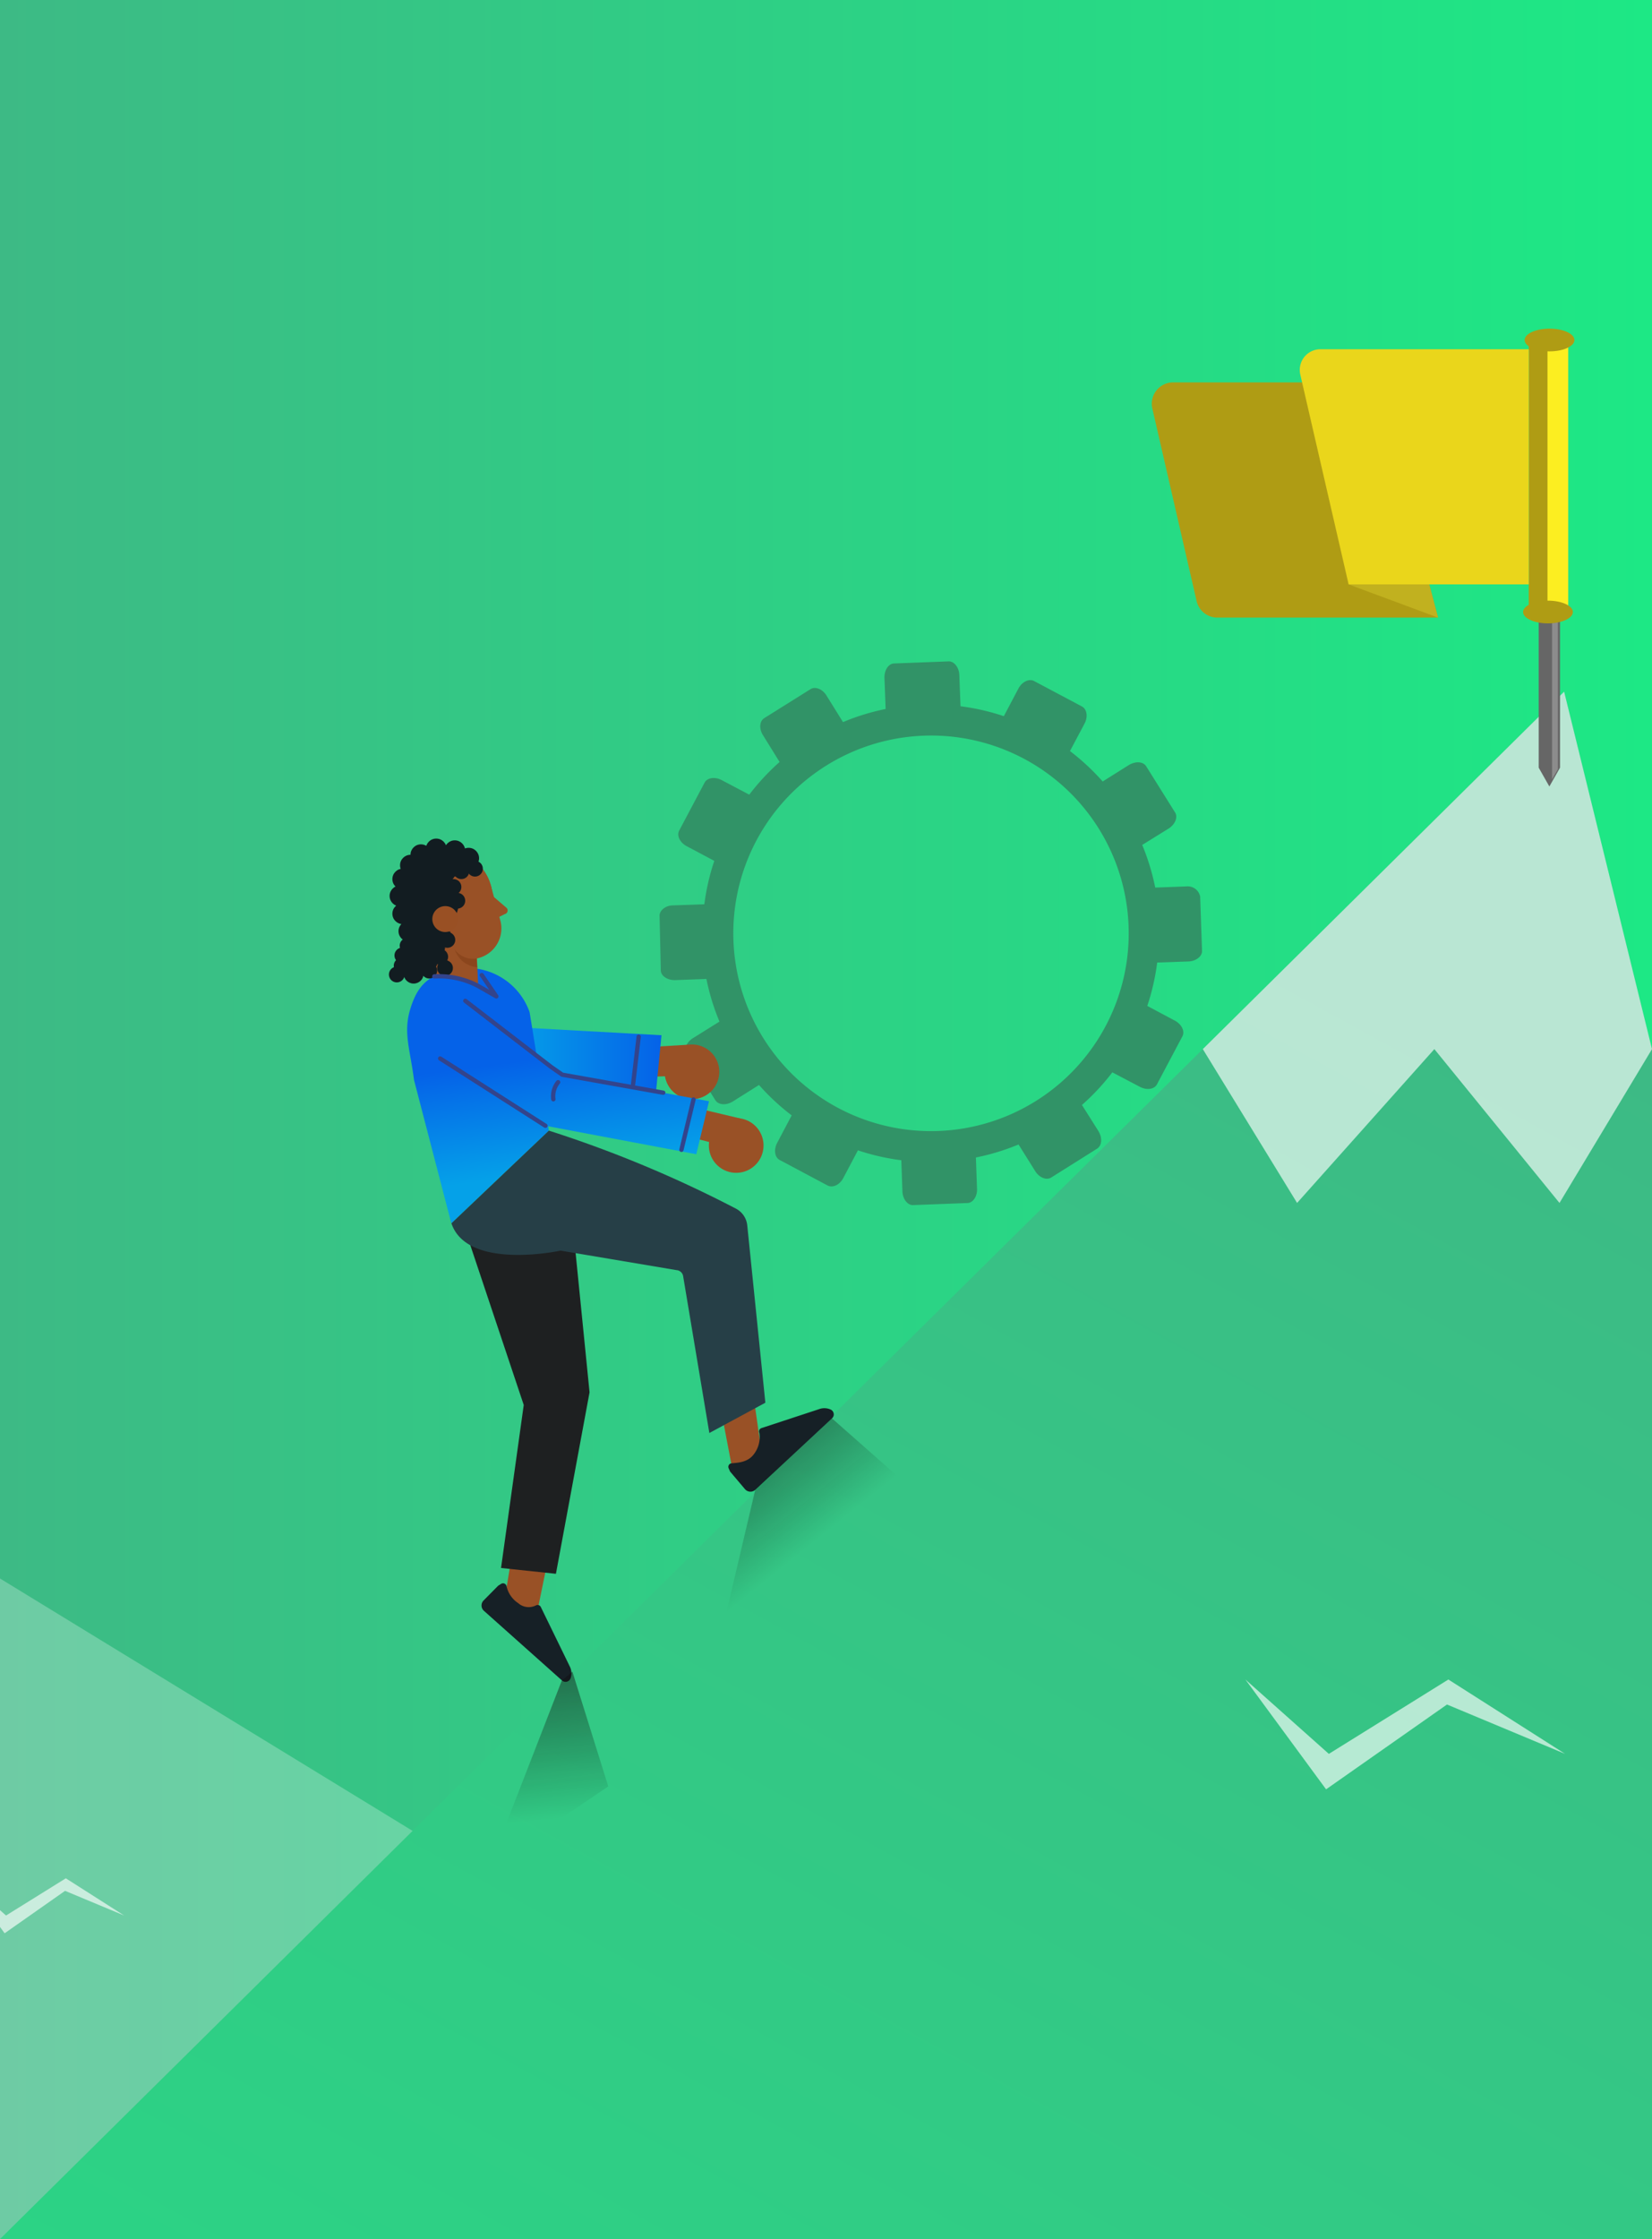 <svg xmlns="http://www.w3.org/2000/svg" xmlns:xlink="http://www.w3.org/1999/xlink" viewBox="0 0 310 420"><rect x="0" y="0" width="310" height="420" fill="#333333" stroke="none"/><defs><style>.cls-1,.cls-25{fill:none;}.cls-2{fill:#995126;}.cls-3{fill:url(#linear-gradient);}.cls-4{clip-path:url(#clip-path);}.cls-5,.cls-8{fill:#fff;}.cls-5{opacity:0.25;}.cls-6{fill:url(#linear-gradient-2);}.cls-7{fill:#319367;}.cls-8{opacity:0.64;}.cls-9{fill:#af9c14;}.cls-10{fill:#666;}.cls-11{fill:#fcee21;}.cls-12{fill:#ead61b;}.cls-13{fill:#c1b11f;}.cls-14{fill:#162026;}.cls-15{fill:#1e2021;}.cls-16{fill:url(#linear-gradient-3);}.cls-17{fill:url(#linear-gradient-4);}.cls-18{fill:url(#linear-gradient-5);}.cls-19{fill:#8b461d;}.cls-20{clip-path:url(#clip-path-2);}.cls-21{fill:#121c21;}.cls-22{fill:#995024;}.cls-23{fill:url(#linear-gradient-6);}.cls-24{fill:#263f47;}.cls-25{stroke:#33448c;stroke-linecap:round;stroke-linejoin:round;stroke-width:0.81px;}.cls-26{clip-path:url(#clip-path-3);}.cls-27{fill:url(#linear-gradient-7);}.cls-28{fill:url(#linear-gradient-8);}</style><linearGradient id="linear-gradient" y1="210" x2="310" y2="210" gradientUnits="userSpaceOnUse"><stop offset="0" stop-color="#3dba85"/><stop offset="1" stop-color="#1de885"/></linearGradient><clipPath id="clip-path"><rect class="cls-1" x="-118.71" y="316.55" width="98.71" height="103.45"/></clipPath><linearGradient id="linear-gradient-2" x1="283.52" y1="185.29" x2="-19" y2="737.77" xlink:href="#linear-gradient"/><linearGradient id="linear-gradient-3" x1="95.65" y1="198.49" x2="124.13" y2="198.49" gradientUnits="userSpaceOnUse"><stop offset="0" stop-color="#05a1e8"/><stop offset="1" stop-color="#0562e8"/></linearGradient><linearGradient id="linear-gradient-4" x1="92.11" y1="221.41" x2="89.28" y2="200.14" xlink:href="#linear-gradient-3"/><linearGradient id="linear-gradient-5" x1="108.1" y1="219.28" x2="105.26" y2="198.01" xlink:href="#linear-gradient-3"/><clipPath id="clip-path-2"><path class="cls-2" d="M92.11,166.11a8.84,8.84,0,1,1-10.85-6.21A8.83,8.83,0,0,1,92.11,166.11Z"/></clipPath><linearGradient id="linear-gradient-6" x1="91.68" y1="221.47" x2="88.84" y2="200.2" xlink:href="#linear-gradient-3"/><clipPath id="clip-path-3"><rect class="cls-1" y="339.39" width="31.77" height="38.61"/></clipPath><linearGradient id="linear-gradient-7" x1="150.75" y1="290.85" x2="116.7" y2="248.59" gradientUnits="userSpaceOnUse"><stop offset="0" stop-opacity="0"/><stop offset="1" stop-color="#231f20"/></linearGradient><linearGradient id="linear-gradient-8" x1="102.84" y1="341.27" x2="96.77" y2="284.14" xlink:href="#linear-gradient-7"/></defs><g id="Layer_1" data-name="Layer 1"><rect class="cls-3" width="310" height="420"/><g class="cls-4"><path class="cls-5" d="M17.47,363.49l-6.37,3.34a52.53,52.53,0,0,0-6.89-7.52l3.85-6c.91-1.48.79-3.25-.32-3.95l-10.49-6.68c-1.12-.71-2.77-.06-3.71,1.44l-3.81,6A52.65,52.65,0,0,0-20,347l.3-7.12c.07-1.75-.93-3.21-2.22-3.27l-12.47-.52c-1.26-.05-2.4,1.31-2.48,3.08l-.29,7.16a52.76,52.76,0,0,0-9.94,2.23l-3.33-6.36c-.82-1.55-2.46-2.32-3.57-1.73l-11,5.79c-1.16.58-1.42,2.33-.62,3.93l3.33,6.34a51.43,51.43,0,0,0-7.51,6.9l-6-3.86c-1.48-.94-3.26-.81-4,.3l-6.7,10.54c-.69,1.11,0,2.73,1.44,3.67l6,3.83a52.69,52.69,0,0,0-3.06,9.74l-7.14-.29c-1.73-.07-3.21.92-3.27,2.2L-93.08,402c-.06,1.3,1.32,2.4,3.1,2.48l7.14.3a52.76,52.76,0,0,0,2.22,10L-87,418.1c-1.58.81-2.36,2.42-1.72,3.57l5.75,11c.6,1.15,2.33,1.41,3.91.63l6.37-3.33a53.06,53.06,0,0,0,6.9,7.51l-3.84,6.05c-.93,1.46-.81,3.27.31,3.95l10.48,6.68c1.13.68,2.77.06,3.71-1.43l3.81-6a53.12,53.12,0,0,0,9.76,3.06l-.29,7.13c-.07,1.74.91,3.21,2.21,3.27l12.46.53c1.3,0,2.42-1.35,2.48-3.08l.3-7.17a51.37,51.37,0,0,0,10-2.24l3.32,6.35c.83,1.57,2.41,2.36,3.59,1.74l11-5.79c1.14-.58,1.42-2.33.59-3.87L.78,440.3a52.6,52.6,0,0,0,7.52-6.9l6.06,3.83c1.49,1,3.24.81,4-.29L25,426.44c.68-1.13.06-2.78-1.43-3.73l-6-3.8a52.69,52.69,0,0,0,3.06-9.74l7.14.28c1.75.07,3.23-.91,3.28-2.21l.51-12.44c.06-1.3-1.32-2.42-3.09-2.5L21.28,392A52,52,0,0,0,19.05,382l6.35-3.32c1.59-.82,2.37-2.41,1.75-3.57l-5.75-11C20.76,363,19,362.68,17.47,363.49ZM4,380.23a39.2,39.2,0,0,1-16.6,52.91,39.16,39.16,0,0,1-52.91-16.57A39.22,39.22,0,0,1-49,363.65,39.24,39.24,0,0,1,4,380.23Z"/></g><polygon class="cls-5" points="0 296.09 202.64 420 0 420 0 296.09"/><polygon class="cls-6" points="0 420 293.51 129.74 310 196.79 310 420 0 420"/><path class="cls-7" d="M222.67,166.27l-5.89.22a43,43,0,0,0-2.44-8l5-3.1c1.19-.78,1.73-2.13,1.16-3l-5.41-8.64c-.57-.92-2-1-3.25-.25l-4.92,3.09a43.11,43.11,0,0,0-6.14-5.71l2.74-5.16c.67-1.26.44-2.7-.49-3.2l-9-4.78c-.91-.48-2.24.13-2.92,1.41l-2.74,5.19a42.31,42.31,0,0,0-8.13-1.86l-.22-5.88c-.06-1.43-1-2.58-2-2.54l-10.21.39c-1.06,0-1.87,1.22-1.84,2.68l.22,5.86a42.71,42.71,0,0,0-8,2.46l-3.11-5c-.76-1.22-2.12-1.74-3-1.17l-8.67,5.43c-.9.58-1,2-.22,3.22l3.1,5a43.44,43.44,0,0,0-5.69,6.13l-5.18-2.73c-1.26-.67-2.7-.46-3.2.47l-4.77,9c-.5.94.12,2.24,1.42,2.93l5.17,2.75a42.26,42.26,0,0,0-1.87,8.14l-5.87.21c-1.45,0-2.59,1-2.53,2L124,182c0,1.06,1.23,1.87,2.67,1.85l5.89-.22a42.27,42.27,0,0,0,2.45,8l-5,3.12c-1.2.75-1.75,2.12-1.16,3l5.39,8.63c.6.9,2,1,3.25.25l4.94-3.11a42.4,42.4,0,0,0,6.13,5.7l-2.73,5.17c-.66,1.27-.46,2.7.48,3.2l9,4.79c1,.49,2.27-.15,2.93-1.4l2.75-5.2a43,43,0,0,0,8.14,1.86l.21,5.86c.06,1.45,1,2.6,2,2.55l10.2-.39c1,0,1.87-1.22,1.8-2.65l-.21-5.89a42.66,42.66,0,0,0,8-2.44l3.13,5c.77,1.24,2.12,1.75,3,1.2l8.62-5.42c.9-.6,1-2,.26-3.26l-3.11-4.93a42.89,42.89,0,0,0,5.7-6.12l5.18,2.72c1.27.67,2.71.47,3.2-.48l4.77-9c.5-.94-.13-2.25-1.41-2.94l-5.18-2.76a43,43,0,0,0,1.86-8.14l5.86-.2c1.46-.05,2.61-1,2.55-2l-.35-10.19A2.38,2.38,0,0,0,222.67,166.27Zm-10.89,7.44A37.1,37.1,0,1,1,173.33,138,37.08,37.08,0,0,1,211.78,173.71Z"/><polygon class="cls-8" points="293.51 129.74 310 196.79 292.64 225.65 269.16 196.79 243.4 225.65 225.71 196.79 293.51 129.74"/><path class="cls-9" d="M228.42,115.85h41.43L258.18,71.73H220.09a4,4,0,0,0-3.86,4.86l8.32,36.18A4,4,0,0,0,228.42,115.85Z"/><path class="cls-10" d="M288.74,144l2,3.53,2-3.53V65.1a2,2,0,0,0-2-2h0a2,2,0,0,0-2,2Z"/><path class="cls-5" d="M291.24,63.91v82.3l1.1-1.91V64.85c-.15-.29-.6-.94-1-.94Z"/><rect class="cls-9" x="286.87" y="63.1" width="3.89" height="52.74" transform="translate(577.63 178.95) rotate(-180)"/><rect class="cls-11" x="290.4" y="63.1" width="3.89" height="52.74" transform="translate(584.68 178.95) rotate(-180)"/><ellipse class="cls-9" cx="290.77" cy="63.78" rx="4.67" ry="2.13"/><ellipse class="cls-9" cx="290.48" cy="114.8" rx="4.67" ry="2.13"/><path class="cls-12" d="M253.07,109.62h33.8V65.51H247.79A3.88,3.88,0,0,0,244,70.26Z"/><polygon class="cls-13" points="253.07 109.62 269.85 115.85 268.2 109.62 253.07 109.62"/><polygon class="cls-8" points="233.7 315.04 249.36 328.99 271.79 315.04 293.7 328.99 271.53 319.73 248.84 335.64 233.7 315.04"/><polygon class="cls-2" points="95.93 292.49 94.66 300.22 100.84 302.2 102.74 292.95 95.93 292.49"/><path class="cls-14" d="M94.05,297.09a.67.67,0,0,1,1,.43,5.11,5.11,0,0,0,2.17,3.18,3,3,0,0,0,3.33.45.66.66,0,0,1,.93.28l5.46,11.2a2.84,2.84,0,0,1,.13,2.18h0a1,1,0,0,1-1.61.41L90.78,302.13a1.34,1.34,0,0,1,0-1.95l2.67-2.7a.58.58,0,0,1,.15-.11Z"/><polygon class="cls-15" points="86.75 229.07 98.28 263.54 94.02 294.12 104.32 295.21 110.63 261.17 106.05 215.42 86.75 229.07"/><path class="cls-2" d="M127.69,196.4a5.13,5.13,0,1,1-2.5,6.81A5.12,5.12,0,0,1,127.69,196.4Z"/><polygon class="cls-2" points="129.11 195.97 117.36 196.66 117.68 202.13 127.58 201.78 129.11 195.97"/><polygon class="cls-16" points="123.14 204.37 95.88 201.72 95.65 192.62 124.13 194.19 123.14 204.37"/><path class="cls-2" d="M137.42,209.79a5.13,5.13,0,1,1-4.35,5.81A5.15,5.15,0,0,1,137.42,209.79Z"/><polygon class="cls-2" points="138.91 209.8 127.45 207.08 126.19 212.42 135.78 214.93 138.91 209.8"/><path class="cls-17" d="M103,212.08,84.69,229.47l-7-26.89c-.69-5.52-2-8.71-.79-13,1.33-4.63,3.27-6.11,6.21-7.14l.47-.17a12.4,12.4,0,0,1,15.8,7.59Z"/><polygon class="cls-2" points="135.6 266.05 137.54 276.18 142.9 272.42 141.68 263.85 135.6 266.05"/><path class="cls-14" d="M136.73,275.41a.66.66,0,0,1,.52-.92c.86-.1,2.79-.08,4-1.45a5.28,5.28,0,0,0,1.25-4.24.66.66,0,0,1,.36-.91l10.83-3.56a2.84,2.84,0,0,1,2.18.07h0a1,1,0,0,1,.27,1.64l-14.37,13.38a1.35,1.35,0,0,1-2-.12l-2.71-3.2a.7.7,0,0,1-.1-.16Z"/><path class="cls-18" d="M133.05,206.57l-2.39,9.94-28.31-5.34L80.66,197.36a5.12,5.12,0,0,1-2.07-6.93h0a5.1,5.1,0,0,1,6.92-2.07L106,201.54Z"/><path class="cls-2" d="M81.28,168.61h8.13a0,0,0,0,1,0,0v15.71A3.37,3.37,0,0,1,86,187.68h-.68a4.09,4.09,0,0,1-4.09-4.09v-15A0,0,0,0,1,81.28,168.61Z" transform="translate(-7.95 4.03) rotate(-2.59)"/><path class="cls-19" d="M85.1,176.51a4.83,4.83,0,0,0,4.46,4.92l-.21-2.4Z"/><path class="cls-2" d="M92.11,166.11a8.84,8.84,0,1,1-10.85-6.21A8.83,8.83,0,0,1,92.11,166.11Z"/><path class="cls-2" d="M89.84,179.7h0a4.19,4.19,0,0,1-5.15-2.95l-2.22-8.16,9.6-2.62,1.81,6.66A5.75,5.75,0,0,1,89.84,179.7Z"/><path class="cls-2" d="M92.45,168.06l2.61,2.24a.7.7,0,0,1-.35,1.17l-2,1Z"/><path class="cls-2" d="M92.11,166.11a8.84,8.84,0,1,1-10.85-6.21A8.83,8.83,0,0,1,92.11,166.11Z"/><g class="cls-20"><path class="cls-21" d="M85.43,171.91a7,7,0,0,0-.73-7.37s6.31-1,7-3.43c0,0-8-9.06-16.07-1.33s-.78,17.36-.78,17.36l8.44.12Z"/></g><path class="cls-22" d="M85.9,171.76a2.43,2.43,0,1,1-3-1.7A2.42,2.42,0,0,1,85.9,171.76Z"/><path class="cls-21" d="M79.58,174.91l-.11,3.79s6.09,0,5-4L82,175.86Z"/><path class="cls-23" d="M81.5,183.11A19.89,19.89,0,0,1,94,187.54L80.63,190.2Z"/><path class="cls-24" d="M103,212.08a223.54,223.54,0,0,1,35.11,14.64,4,4,0,0,1,2.12,3.2l3.39,33.2-10.51,5.68-4.93-29.49a1.35,1.35,0,0,0-1.22-1.06l-21.76-3.66s-17.49,3.8-20.49-5.12Z"/><circle class="cls-21" cx="87.94" cy="160.99" r="1.96"/><circle class="cls-21" cx="85.34" cy="159.59" r="1.96"/><circle class="cls-21" cx="81.86" cy="159.26" r="1.96"/><circle class="cls-21" cx="78.99" cy="160.34" r="1.96"/><circle class="cls-21" cx="77.03" cy="162.3" r="1.96"/><circle class="cls-21" cx="75.59" cy="164.9" r="1.96"/><circle class="cls-21" cx="75.07" cy="168.06" r="1.96"/><circle class="cls-21" cx="75.59" cy="171.39" r="1.96"/><circle class="cls-21" cx="76.74" cy="174.67" r="1.96"/><circle class="cls-21" cx="79.51" cy="176.04" r="1.96"/><circle class="cls-21" cx="89.13" cy="162.95" r="1.48"/><circle class="cls-21" cx="86.58" cy="163.42" r="1.48"/><circle class="cls-21" cx="83.95" cy="163.78" r="1.48"/><circle class="cls-21" cx="85.1" cy="166.38" r="1.48"/><circle class="cls-21" cx="85.82" cy="168.96" r="1.48"/><circle class="cls-21" cx="83.95" cy="176.31" r="1.48"/><circle class="cls-21" cx="82.03" cy="177.79" r="1.48"/><circle class="cls-21" cx="80.18" cy="178.7" r="1.48"/><circle class="cls-21" cx="75.5" cy="179.22" r="1.48"/><circle class="cls-21" cx="76.48" cy="177.4" r="1.48"/><circle class="cls-21" cx="75.37" cy="181.14" r="1.48"/><circle class="cls-21" cx="80.63" cy="180.45" r="1.48"/><circle class="cls-21" cx="82.61" cy="179.48" r="1.48"/><circle class="cls-21" cx="83.51" cy="181.58" r="1.48"/><circle class="cls-21" cx="80.55" cy="182.07" r="1.48"/><circle class="cls-21" cx="74.46" cy="182.8" r="1.48"/><circle class="cls-21" cx="77.62" cy="182.62" r="1.88"/><path class="cls-21" d="M78.5,174.83l1.68,5.35a7.59,7.59,0,0,1-.47,1.89,29.13,29.13,0,0,1-4.12.55l.79-4.88,2.27-3.07"/><line class="cls-25" x1="102.35" y1="211.17" x2="82.6" y2="198.55"/><polyline class="cls-25" points="87.32 187.74 103.4 200.12 105.51 201.59 124.46 204.97"/><path class="cls-25" d="M104.73,203a4.16,4.16,0,0,0-.89,3.2"/><path class="cls-25" d="M90.4,182.9l2.74,4-3.5-2a15.86,15.86,0,0,0-8.14-1.75"/><line class="cls-25" x1="130.14" y1="206.24" x2="127.87" y2="215.68"/><line class="cls-25" x1="119.85" y1="194.47" x2="118.8" y2="203.41"/><g class="cls-26"><polygon class="cls-8" points="-6.7 352.33 1.13 359.31 12.35 352.33 23.3 359.31 12.21 354.68 0.87 362.64 -6.7 352.33"/></g><polygon class="cls-27" points="156.1 266.04 169.77 278.09 135.06 307.77 141.73 279.43 156.1 266.04"/><polygon class="cls-28" points="107.41 313.57 114.14 335.09 91.83 350.22 105.43 315.22 107.41 313.57"/></g></svg>